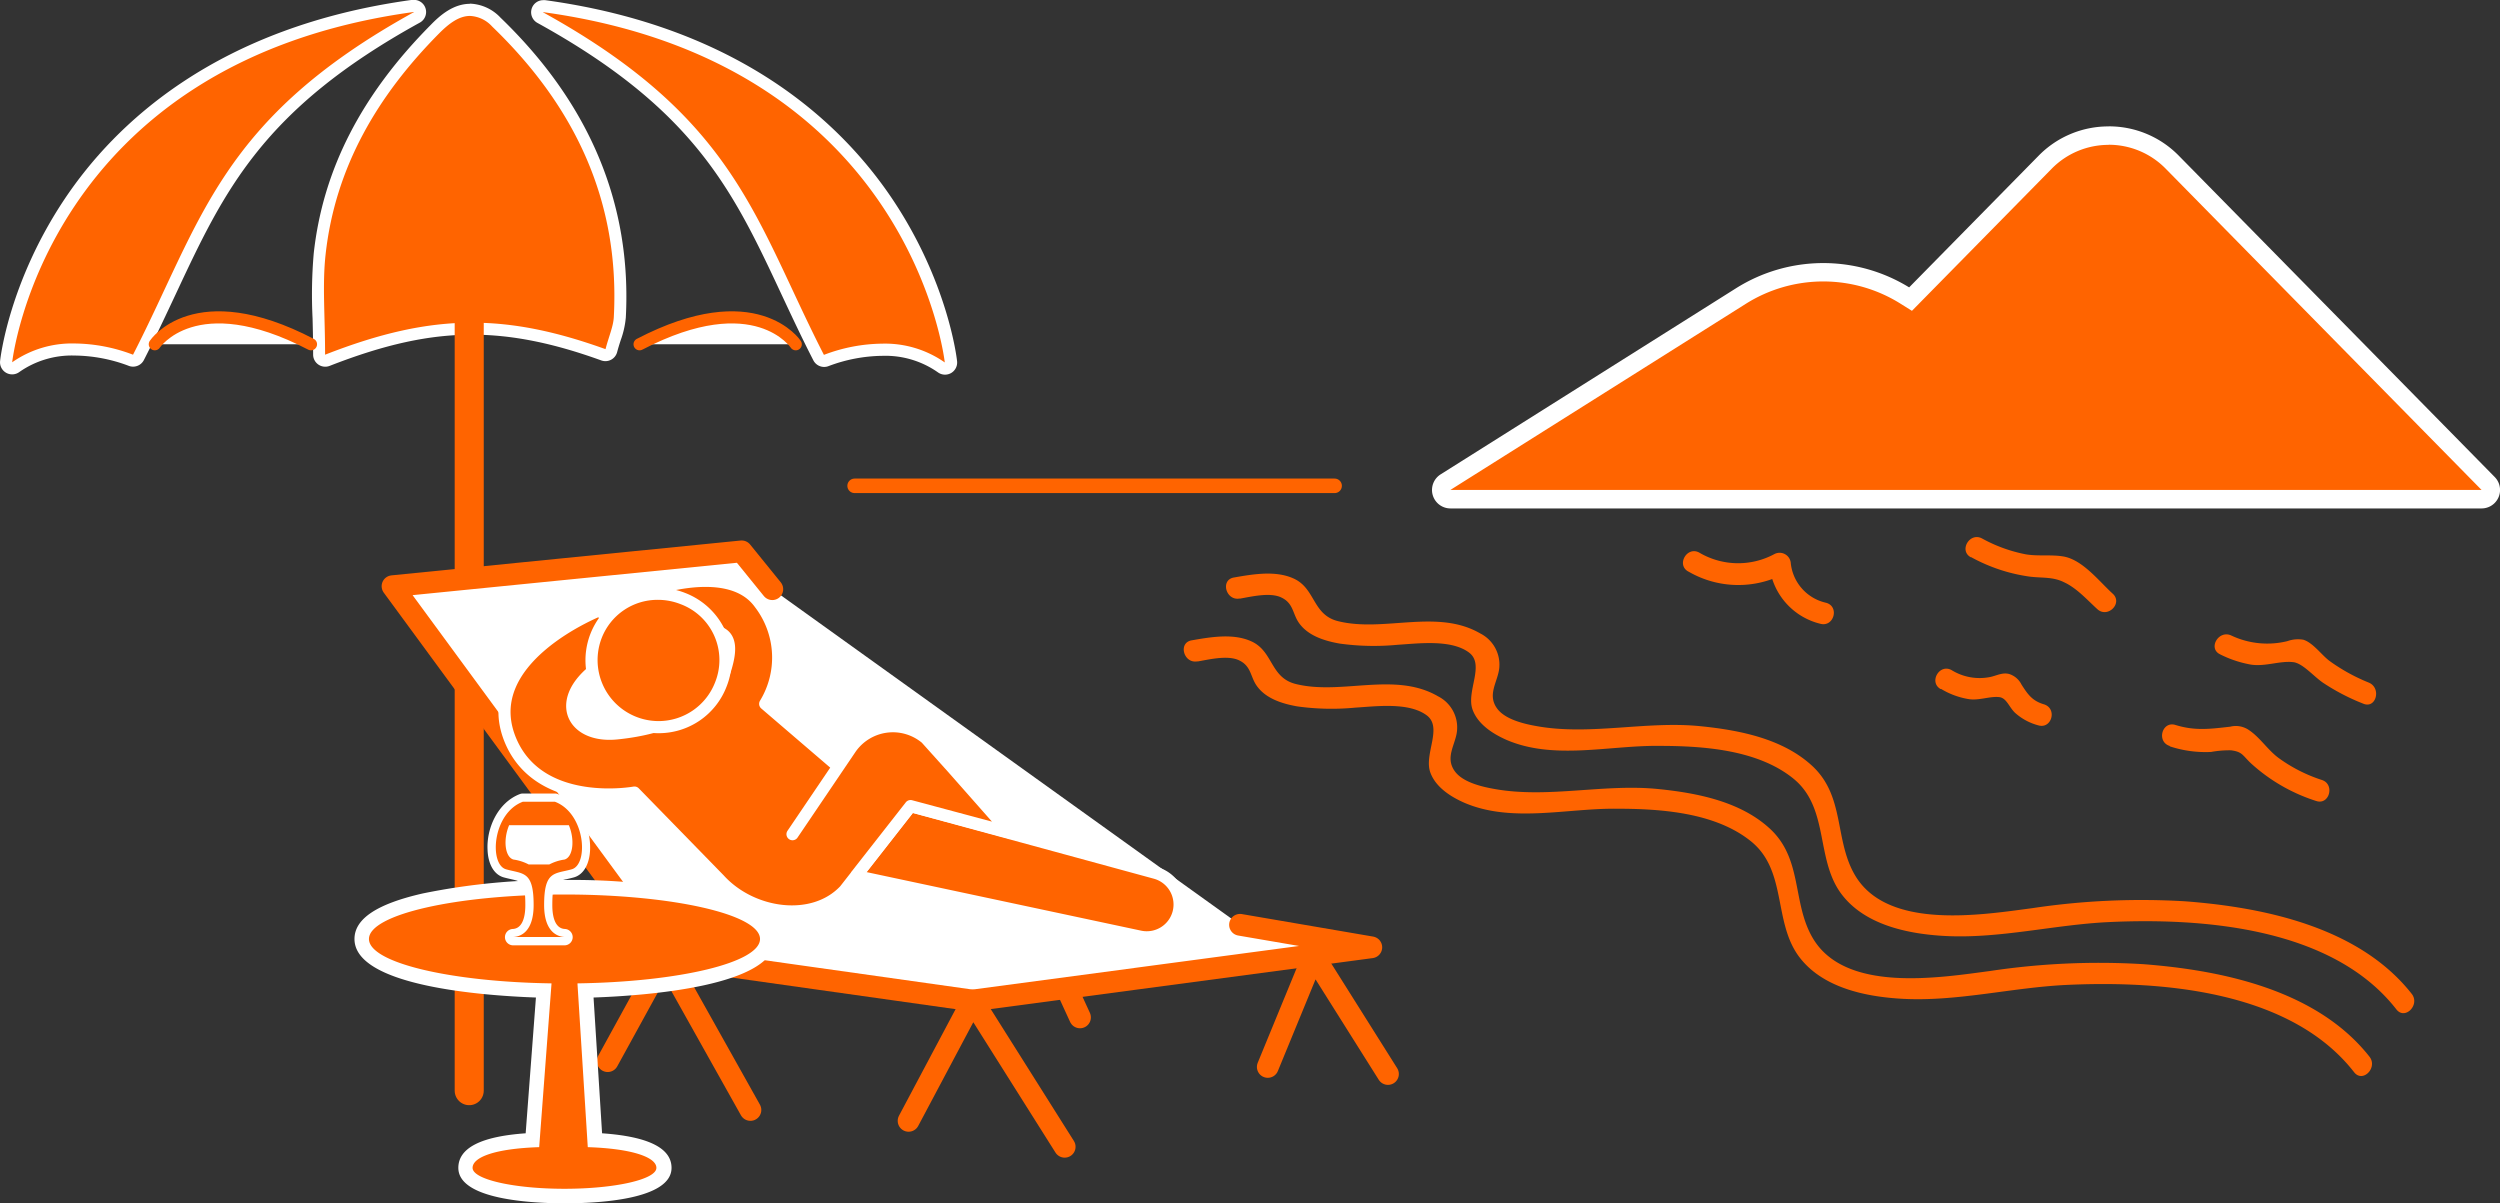 <svg id="background" xmlns="http://www.w3.org/2000/svg" viewBox="0 0 445.58 214.47"><rect x="0" y="0" width="445.58" height="214.47" fill="#333333" stroke="none"/><defs><style>.cls-1,.cls-7{fill:#ff6400;}.cls-2,.cls-3,.cls-6{fill:#fff;}.cls-3,.cls-4,.cls-5,.cls-6,.cls-8{stroke:#ff6400;}.cls-3,.cls-4,.cls-5,.cls-6,.cls-7,.cls-8{stroke-linecap:round;stroke-linejoin:round;}.cls-3,.cls-7{stroke-width:2.16px;}.cls-4,.cls-5,.cls-8{fill:none;}.cls-4{stroke-width:5.18px;}.cls-5,.cls-6{stroke-width:3.88px;}.cls-7{stroke:#fff;}.cls-8{stroke-width:2.59px;}</style></defs><title>hmblock1_row_sec2_coll_pic5</title><path class="cls-1" d="M262.08,3168.6a1.08,1.08,0,0,1-1.07-1.2c0.06-.56,1.59-13.79,11.3-28.33,9-13.4,26.84-30.36,61.24-35.06h0.15a1.08,1.08,0,0,1,.52,2c-28.42,15.67-35.27,30.32-44,48.87-1.76,3.76-3.58,7.66-5.67,11.74a1.08,1.08,0,0,1-1.38.5,29,29,0,0,0-10-1.89,17.35,17.35,0,0,0-10.49,3.14A1.08,1.08,0,0,1,262.08,3168.6Z" transform="translate(-259.92 -3102.92)"/><path class="cls-2" d="M333.7,3105.08c-34.57,19.06-37.77,37.05-50.07,61.06a29.85,29.85,0,0,0-10.41-2,18.55,18.55,0,0,0-11.13,3.35s5.8-53.44,71.62-62.44m0-2.16-0.29,0c-34.8,4.76-52.92,21.95-62,35.53-9.86,14.76-11.42,28.24-11.48,28.81a2.16,2.16,0,0,0,3.42,2,16.3,16.3,0,0,1,9.86-2.94,28,28,0,0,1,9.58,1.81,2.16,2.16,0,0,0,2.76-1c2.1-4.1,3.92-8,5.69-11.77,8.6-18.37,15.39-32.89,43.5-48.38a2.16,2.16,0,0,0-1-4.05h0Zm0,4.32h0Z" transform="translate(-259.92 -3102.92)"/><path class="cls-1" d="M428.31,3168.6a1.08,1.08,0,0,1-.64-0.21,17.35,17.35,0,0,0-10.49-3.14,28.89,28.89,0,0,0-10,1.89,1.08,1.08,0,0,1-1.38-.5c-2.09-4.08-3.91-8-5.67-11.74-8.68-18.55-15.54-33.2-44-48.87a1.08,1.08,0,0,1,.52-2h0.15c34.4,4.7,52.29,21.66,61.24,35.06,9.71,14.54,11.24,27.77,11.3,28.33A1.08,1.08,0,0,1,428.31,3168.6Z" transform="translate(-259.92 -3102.92)"/><path class="cls-2" d="M356.69,3105.08c65.82,9,71.62,62.44,71.62,62.44a18.55,18.55,0,0,0-11.13-3.35,29.85,29.85,0,0,0-10.41,2c-12.3-24-15.5-42-50.07-61.06m0-2.16a2.16,2.16,0,0,0-1,4.05c28.11,15.5,34.9,30,43.5,48.38,1.77,3.77,3.59,7.68,5.69,11.77a2.16,2.16,0,0,0,2.76,1,28,28,0,0,1,9.57-1.81,16.3,16.3,0,0,1,9.86,2.94,2.16,2.16,0,0,0,3.42-2c-0.06-.57-1.62-14.06-11.48-28.81-9.08-13.58-27.2-30.78-62-35.53l-0.29,0h0Z" transform="translate(-259.92 -3102.92)"/><path class="cls-1" d="M317.87,3167.22a1.08,1.08,0,0,1-1.08-1.08c0-2.31-.05-4.43-0.1-6.49a84.71,84.71,0,0,1,.21-11.48c1.61-14.63,8.33-27.73,20.54-40,1.59-1.6,3.74-3.44,6.27-3.44a6.8,6.8,0,0,1,4.69,2.19c15.89,15.31,23.09,32.52,22,52.63a15.08,15.08,0,0,1-.85,3.71c-0.21.67-.44,1.39-0.66,2.22a1.08,1.08,0,0,1-1,.8,1.1,1.1,0,0,1-.37-0.06c-8.82-3.17-16.26-4.65-23.41-4.65-7.88,0-15.84,1.74-25.8,5.63A1.08,1.08,0,0,1,317.87,3167.22Z" transform="translate(-259.92 -3102.92)"/><path class="cls-2" d="M343.7,3105.76a5.69,5.69,0,0,1,3.94,1.89c14.68,14.14,22.8,31.06,21.68,51.79-0.09,1.65-.83,3.27-1.48,5.71-8.74-3.15-16.28-4.72-23.78-4.72-8.26,0-16.47,1.9-26.2,5.71,0-7-.5-12.5.09-17.85,1.72-15.63,9.33-28.41,20.23-39.41,1.72-1.73,3.52-3.12,5.51-3.12m0-2.16h0c-2.94,0-5.3,2-7,3.76-12.39,12.5-19.21,25.81-20.85,40.69a85.54,85.54,0,0,0-.21,11.62c0.05,2,.1,4.16.1,6.46a2.16,2.16,0,0,0,2.95,2c9.83-3.84,17.67-5.56,25.41-5.56,7,0,14.35,1.46,23,4.59a2.16,2.16,0,0,0,2.82-1.47c0.21-.79.43-1.49,0.65-2.17a15.84,15.84,0,0,0,.9-4c1.08-20.15-6.43-38.14-22.34-53.46a7.83,7.83,0,0,0-5.44-2.49h0Z" transform="translate(-259.92 -3102.92)"/><path class="cls-3" d="M287.51,3164.28s7.12-10.79,27.84,0" transform="translate(-259.92 -3102.92)"/><path class="cls-3" d="M401.75,3164.28s-7.12-10.79-27.84,0" transform="translate(-259.92 -3102.92)"/><line class="cls-4" x1="83.63" y1="43.45" x2="83.63" y2="194.39"/><polyline class="cls-5" points="192.49 181.33 179.29 152.54 172.76 179.92"/><polyline class="cls-6" points="221.01 164.83 244.41 168.84 173.33 178.33 118.49 170.59 69.96 104.48 132.19 98.27 137.65 105.01"/><path class="cls-7" d="M422.21,3246.59l-11.72,15c-5.63,6-16.57,4.48-22.38-1.92L373,3244.18s-16.34,3-21.83-8.71c-7-15.06,15.89-23.92,15.89-23.92l4.1,7.67c-13.51,6-10.68,15.33-1.37,14.42s17.31-4.52,19.47-11.67c1.91-6.34-.54-8.08-9.32-5.41-15,4.56-6.18-7.71-6.18-7.71s15.89-6.39,21.61,1.67a15.84,15.84,0,0,1,.93,17.85l19.06,16.35h0l50.49,13.77a5.85,5.85,0,0,1,4.1,7.2h0a5.85,5.85,0,0,1-6.86,4.16l-49.66-10.59" transform="translate(-259.92 -3102.92)"/><path class="cls-7" d="M401.17,3251.6l10.29-15.21a9.18,9.18,0,0,1,13.51-1.88l4.69,5.22,10.24,11.6-17.69-4.74-9.49,12.12" transform="translate(-259.92 -3102.92)"/><path class="cls-1" d="M377.35,3232.52a12,12,0,0,1-11.16-16.26,11.82,11.82,0,0,1,11-7.5,12.06,12.06,0,0,1,4.44.85,11.92,11.92,0,0,1,6.65,6.34,11.66,11.66,0,0,1,.1,9,11.87,11.87,0,0,1-11.06,7.58h0Z" transform="translate(-259.92 -3102.92)"/><path class="cls-2" d="M377.22,3209.83a11,11,0,0,1,4,.77,10.63,10.63,0,0,1,6.15,13.94,10.8,10.8,0,0,1-10.06,6.9,10.88,10.88,0,0,1-10.15-14.8,10.67,10.67,0,0,1,10-6.81m0-2.16a12.91,12.91,0,0,0-12,8.2,13,13,0,0,0,12.17,17.73,12.94,12.94,0,0,0,12.07-8.26,12.74,12.74,0,0,0-.12-9.82,13,13,0,0,0-7.25-6.92,13.14,13.14,0,0,0-4.84-.92h0Z" transform="translate(-259.92 -3102.92)"/><polyline class="cls-5" points="133.75 197.83 118.49 170.59 108.31 189.13"/><polyline class="cls-5" points="161.94 199.77 173.33 178.33 189.76 204.39"/><polyline class="cls-5" points="225.96 190.16 234.11 170.34 247.38 191.42"/><path class="cls-1" d="M360.52,3316.09c-1.81,0-17.68-.14-17.68-5,0-3.52,6.25-4.64,12-4.93l2-26.68a109.08,109.08,0,0,1-22-2.49c-6.93-1.68-10.45-3.93-10.45-6.69,0-6.77,21.62-9.22,36.15-9.22s36.15,2.46,36.15,9.22c0,2.76-3.52,5-10.45,6.69a109.09,109.09,0,0,1-22,2.49l1.68,26.68c5.07,0.26,12.31,1.27,12.31,4.93C378.2,3315.95,362.33,3316.09,360.52,3316.09Z" transform="translate(-259.92 -3102.92)"/><path class="cls-2" d="M360.52,3262.35c19.25,0,34.86,3.55,34.86,7.93,0,4.2-14.37,7.64-32.54,7.91l1.84,29.19c7.95,0.26,12.23,1.81,12.23,3.69,0,2.06-7.34,3.73-16.38,3.73s-16.38-1.67-16.38-3.73c0-1.88,3.92-3.43,11.87-3.69l2.2-29.19c-18.17-.27-32.54-3.71-32.54-7.91,0-4.38,15.61-7.93,34.86-7.93m0-2.59a119.17,119.17,0,0,0-25.22,2.39c-8.23,1.87-12.22,4.53-12.22,8.13,0,8.44,23.09,10.1,32.34,10.43l-1.83,24.2c-8,.56-12,2.63-12,6.16,0,5.7,13.27,6.32,19,6.32s19-.62,19-6.32c0-3.53-4.16-5.59-12.38-6.16l-1.52-24.2c9.23-.32,32.38-2,32.38-10.43,0-3.6-4-6.26-12.22-8.13a119.17,119.17,0,0,0-25.22-2.39h0Z" transform="translate(-259.92 -3102.92)"/><path class="cls-1" d="M351.45,3270.65a0.73,0.73,0,0,1,0-1.46c1.09-.06,2.91-0.78,2.91-5,0-4.65-.91-4.85-3.1-5.34-0.4-.09-0.82-0.18-1.27-0.31-1.38-.39-2.26-2-2.35-4.19-0.16-3.54,1.62-7.85,5.31-9.25a0.72,0.72,0,0,1,.26,0h5.65a0.73,0.73,0,0,1,.26,0c3.69,1.39,5.47,5.71,5.31,9.25-0.1,2.24-1,3.8-2.35,4.19-0.45.13-.88,0.22-1.27,0.31-2.19.49-3.1,0.69-3.1,5.34,0,4.18,1.82,4.91,2.91,5a0.73,0.73,0,0,1,0,1.46h-9.07Z" transform="translate(-259.92 -3102.92)"/><path class="cls-2" d="M358.81,3245.81c5.48,2.07,6.06,11.2,3,12.05s-4.91.24-4.91,6.36c0,5.05,2.62,5.64,3.6,5.7h-9.07c1-.05,3.6-0.64,3.6-5.7,0-6.11-1.86-5.5-4.91-6.36s-2.46-10,3-12.05h5.65m0-1.46h-5.65a1.46,1.46,0,0,0-.52.09c-4,1.52-6,6.16-5.78,10,0.11,2.57,1.19,4.39,2.89,4.86,0.47,0.13.92,0.23,1.31,0.32,2,0.45,2.53.56,2.53,4.63,0,2.66-.79,4.16-2.21,4.24a1.46,1.46,0,0,0,.08,2.92h9.07a1.46,1.46,0,0,0,.08-2.92c-1.43-.08-2.21-1.58-2.21-4.24,0-4.06.54-4.18,2.53-4.63,0.39-.09.84-0.19,1.31-0.32,1.69-.47,2.77-2.29,2.89-4.86,0.17-3.8-1.76-8.45-5.78-10a1.46,1.46,0,0,0-.52-0.09h0Z" transform="translate(-259.92 -3102.92)"/><path class="cls-1" d="M473.41,3220.81c2-.35,5.07-1.08,7.07-0.32,2.5,1,2.23,3,3.45,4.69,1.63,2.29,4.61,3.19,7.25,3.65a44.34,44.34,0,0,0,10.33.21c3.73-.23,9.51-1,12.7,1.38,2.9,2.16-.54,6.92.64,10.18,0.95,2.62,3.61,4.31,6,5.37,8.42,3.66,18.3,1,27.14,1.09,7.87,0,17.6.64,24,5.8s4,14.11,8.41,20.34c4.12,5.76,12,7.38,18.62,7.74,9.76,0.52,19.41-2,29.13-2.47,17-.81,40,1,51.34,15.54,1.54,2,4.28-.8,2.75-2.75-9.28-11.81-26.07-15.4-40.26-16.49a130.73,130.73,0,0,0-27.35,1.21c-9.18,1.22-25.86,3.94-31.62-5.87-3.7-6.29-1.76-14-7.57-19.43-5.25-4.9-13-6.42-19.9-7.12-9.64-1-19.66,1.68-29.15,0-2.3-.4-5.7-1.18-7.15-3.14-1.89-2.56.22-4.9,0.38-7.4a6.22,6.22,0,0,0-3.4-6c-7.69-4.47-17.18-.15-25.35-2.19-4.55-1.13-4-5.76-7.83-7.56-3.26-1.53-7.33-.81-10.73-0.22-2.46.43-1.42,4.17,1,3.75h0Z" transform="translate(-259.92 -3102.92)"/><path class="cls-1" d="M518.43,3191.89a1.65,1.65,0,0,1-.88-3l52.65-33.17a27.54,27.54,0,0,1,29.37,0l0.87,0.54,24-24.4a15.89,15.89,0,0,1,22.66,0l56.3,57.26a1.65,1.65,0,0,1-1.17,2.8H518.43Z" transform="translate(-259.92 -3102.92)"/><path class="cls-2" d="M635.75,3128.72a14.2,14.2,0,0,1,10.16,4.26l56.3,57.26H518.43l52.65-33.17a25.9,25.9,0,0,1,27.61,0l2,1.25L625.59,3133a14.2,14.2,0,0,1,10.16-4.26m0-3.29a17.4,17.4,0,0,0-12.5,5.24l-23.06,23.45a29.19,29.19,0,0,0-30.86.16l-52.65,33.17a3.29,3.29,0,0,0,1.75,6.07H702.21a3.29,3.29,0,0,0,2.35-5.6l-56.3-57.26a17.4,17.4,0,0,0-12.5-5.24h0Z" transform="translate(-259.92 -3102.92)"/><path class="cls-1" d="M480.94,3209.61c2-.35,5.07-1.08,7.07-0.32,2.5,1,2.23,3,3.45,4.69,1.63,2.29,4.61,3.19,7.25,3.65a44.34,44.34,0,0,0,10.33.21c3.73-.23,9.51-1,12.7,1.38,2.9,2.16-.54,6.92.64,10.18,0.95,2.62,3.61,4.31,6,5.37,8.42,3.66,18.3,1,27.14,1.09,7.87,0,17.6.64,24,5.8s4,14.11,8.41,20.34c4.12,5.76,12,7.38,18.62,7.74,9.76,0.52,19.41-2,29.13-2.47,17-.81,40,1,51.34,15.54,1.54,2,4.28-.8,2.75-2.75-9.28-11.81-26.07-15.4-40.26-16.49a130.73,130.73,0,0,0-27.35,1.21c-9.18,1.22-25.86,3.94-31.62-5.87-3.7-6.29-1.76-14-7.57-19.43-5.25-4.9-13-6.42-19.9-7.12-9.64-1-19.66,1.68-29.15,0-2.3-.4-5.7-1.18-7.15-3.14-1.89-2.56.22-4.9,0.38-7.4a6.22,6.22,0,0,0-3.4-6c-7.69-4.47-17.18-.15-25.35-2.19-4.55-1.13-4-5.76-7.83-7.56-3.26-1.53-7.33-.81-10.73-0.22-2.46.43-1.42,4.17,1,3.75h0Z" transform="translate(-259.92 -3102.92)"/><line class="cls-8" x1="152.32" y1="86.59" x2="237.87" y2="86.59"/><path class="cls-1" d="M605.9,3225.72a13.74,13.74,0,0,0,5,1.82c1.82,0.25,3.69-.56,5.36-0.37,1.29,0.15,1.74,1.78,2.79,2.78a10,10,0,0,0,4.16,2.25c2.4,0.71,3.43-3,1-3.75-2.11-.62-2.91-1.83-4-3.53a3.68,3.68,0,0,0-2.22-1.88c-1.19-.3-2.21.3-3.34,0.54a9.52,9.52,0,0,1-6.87-1.21c-2.17-1.25-4.13,2.11-2,3.35h0Z" transform="translate(-259.92 -3102.92)"/><path class="cls-1" d="M646.64,3235.94a20.33,20.33,0,0,0,7.37,1,18.27,18.27,0,0,1,3.56-.29c2,0.27,2,.84,3.49,2.27a31.38,31.38,0,0,0,11.67,6.76c2.37,0.8,3.39-3,1-3.75a27.44,27.44,0,0,1-7.71-3.93c-1.89-1.4-3.3-3.63-5.2-4.91a4.12,4.12,0,0,0-3.41-.65c-3.54.4-6.26,0.78-9.76-.31-2.39-.74-3.42,3-1,3.75h0Z" transform="translate(-259.92 -3102.92)"/><path class="cls-1" d="M611.21,3202.21a30.25,30.25,0,0,0,10.45,3.48c2.19,0.28,4.13,0,6.13,1,2.29,1.06,4.09,3.11,5.94,4.8s4.6-1.06,2.75-2.75c-2.48-2.25-5.4-6.1-8.87-6.65-2.17-.35-4.43,0-6.63-0.37a26.71,26.71,0,0,1-7.8-2.83c-2.2-1.18-4.17,2.17-2,3.35h0Z" transform="translate(-259.92 -3102.92)"/><path class="cls-1" d="M560.87,3204.8a17.67,17.67,0,0,0,17.3.25l-2.92-1.68a12,12,0,0,0,9.12,10.73c2.42,0.64,3.45-3.1,1-3.75a8.09,8.09,0,0,1-6.27-7,2,2,0,0,0-2.92-1.68,13.61,13.61,0,0,1-13.38-.25c-2.18-1.22-4.14,2.13-2,3.35h0Z" transform="translate(-259.92 -3102.92)"/><path class="cls-1" d="M655.62,3219.55a19.92,19.92,0,0,0,5.46,1.82c2.59,0.41,5.2-.72,7.58-0.43,1.69,0.2,3.61,2.52,5.3,3.67a37.93,37.93,0,0,0,7.15,3.72c2.31,1,3.31-2.8,1-3.75a32.88,32.88,0,0,1-6.91-3.8c-1.41-1-3-3.31-4.75-3.84a5.55,5.55,0,0,0-2.84.25,15,15,0,0,1-10-1c-2.25-1.06-4.22,2.29-2,3.35h0Z" transform="translate(-259.92 -3102.92)"/><path class="cls-2" d="M351.44,3256.12a8.35,8.35,0,0,1,2.72.88h3.65a8.35,8.35,0,0,1,2.72-.88c1.53-.43,1.87-3.53.78-6.12H350.66C349.57,3252.58,349.91,3255.69,351.44,3256.12Z" transform="translate(-259.92 -3102.92)"/></svg>